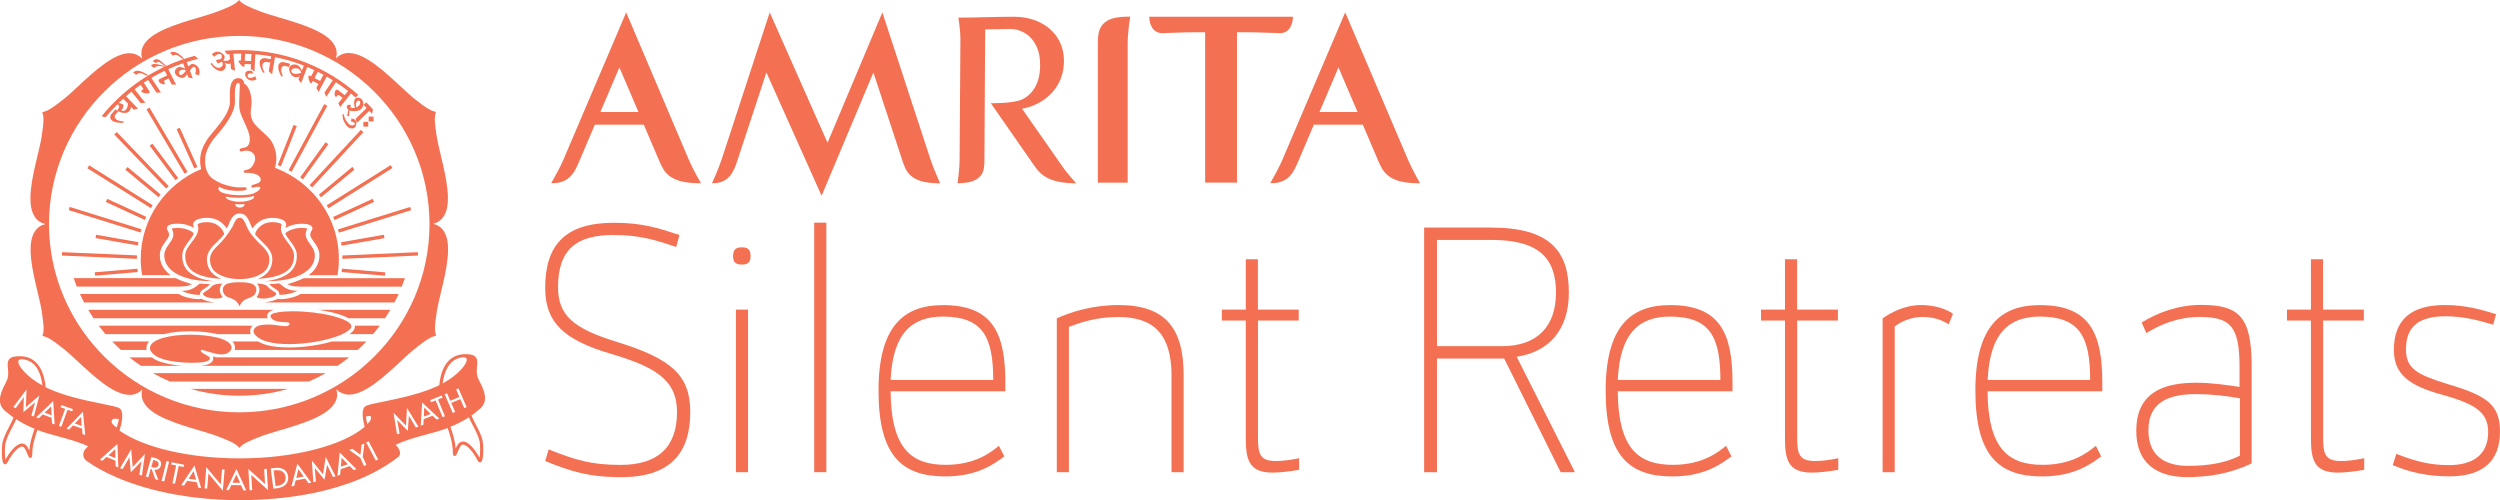 <?xml version="1.0" encoding="UTF-8"?>
<svg xmlns="http://www.w3.org/2000/svg" width="280" height="56" viewBox="0 0 280 56" fill="none">
  <g clip-path="url(#clip0_306_285)">
    <path d="M33.014 31.565L32.202 31.828C32.451 31.968 32.782 32.084 33.279 32.084C33.303 32.084 33.336 32.084 33.37 32.084C33.452 32.084 33.519 32.092 33.568 32.108H45C45.124 31.796 45.24 31.483 45.348 31.162H33.999C33.701 31.31 33.37 31.45 33.014 31.565Z" fill="#F37053"></path>
    <path d="M20.306 32.083C20.339 32.083 20.372 32.083 20.397 32.083C20.894 32.083 21.225 31.968 21.474 31.828L20.671 31.565C20.306 31.45 19.983 31.31 19.685 31.154H8.253C8.361 31.475 8.477 31.787 8.601 32.1H20.099C20.157 32.092 20.224 32.083 20.306 32.083Z" fill="#F37053"></path>
    <path d="M33.626 32.947C33.178 33.227 32.268 33.498 31.366 33.506H31.341C31.258 33.506 31.183 33.49 31.117 33.465C30.836 33.63 30.198 33.81 29.627 33.876H44.18C44.346 33.564 44.495 33.251 44.644 32.93H33.65C33.642 32.939 33.634 32.947 33.626 32.947Z" fill="#F37053"></path>
    <path d="M22.558 33.465C22.492 33.49 22.409 33.506 22.335 33.506H22.31C21.407 33.498 20.497 33.227 20.067 32.955C20.058 32.947 20.05 32.939 20.033 32.93H8.957C9.106 33.251 9.255 33.564 9.421 33.876H24.04C23.477 33.81 22.831 33.63 22.558 33.465Z" fill="#F37053"></path>
    <path d="M5.074 25.093C4.57 25.224 4.18 25.496 3.907 25.907C2.93 27.379 3.651 30.364 4.222 32.758C4.429 33.613 4.619 34.427 4.702 35.028C4.719 35.135 4.735 35.242 4.743 35.357C4.851 36.097 4.967 36.944 4.801 37.462L4.752 37.627L4.917 37.668C5.464 37.791 6.142 38.309 6.738 38.77C6.829 38.836 6.921 38.91 7.003 38.975C7.492 39.346 8.104 39.913 8.758 40.522C10.538 42.175 12.74 44.223 14.503 44.223C14.545 44.223 14.586 44.223 14.627 44.223C15.132 44.198 15.571 43.992 15.944 43.622C15.803 44.116 15.853 44.584 16.076 45.029C16.879 46.599 19.867 47.48 22.26 48.187C23.121 48.442 23.924 48.68 24.495 48.911C24.594 48.952 24.702 48.993 24.81 49.034C25.513 49.314 26.316 49.634 26.697 50.037L26.813 50.161L26.929 50.037C27.31 49.634 28.104 49.314 28.816 49.034C28.924 48.993 29.023 48.952 29.131 48.911C29.702 48.68 30.513 48.442 31.366 48.187C33.767 47.48 36.747 46.599 37.55 45.029C37.782 44.584 37.815 44.108 37.674 43.606C38.038 43.968 38.477 44.165 38.974 44.198C39.015 44.198 39.056 44.198 39.098 44.198C40.861 44.198 43.063 42.15 44.843 40.497C45.497 39.888 46.109 39.321 46.598 38.951C46.681 38.885 46.772 38.819 46.863 38.745C47.459 38.285 48.146 37.767 48.684 37.643L48.849 37.602L48.8 37.438C48.634 36.911 48.75 36.072 48.858 35.332C48.874 35.217 48.891 35.11 48.907 35.003C48.99 34.403 49.181 33.589 49.387 32.733C49.967 30.332 50.679 27.354 49.702 25.882C49.429 25.463 49.023 25.191 48.518 25.068C49.023 24.936 49.412 24.665 49.685 24.254C50.662 22.782 49.942 19.796 49.371 17.403C49.164 16.547 48.974 15.733 48.891 15.133C48.874 15.026 48.858 14.919 48.841 14.804C48.733 14.064 48.617 13.225 48.783 12.698L48.833 12.534L48.659 12.493C48.113 12.37 47.434 11.851 46.838 11.391C46.747 11.325 46.656 11.251 46.573 11.185C46.084 10.815 45.472 10.248 44.818 9.639C43.038 7.986 40.836 5.938 39.073 5.938C39.032 5.938 38.99 5.938 38.949 5.938C38.444 5.963 38.005 6.168 37.632 6.538C37.773 6.045 37.724 5.576 37.5 5.132C36.697 3.561 33.709 2.681 31.316 1.974C30.455 1.719 29.652 1.48 29.081 1.25C28.982 1.209 28.874 1.168 28.767 1.127C28.063 0.847 27.26 0.526 26.879 0.123L26.78 0L26.664 0.123C26.283 0.526 25.488 0.847 24.776 1.127C24.669 1.168 24.57 1.209 24.462 1.25C23.891 1.48 23.079 1.719 22.227 1.974C19.826 2.681 16.846 3.561 16.043 5.132C15.811 5.576 15.778 6.053 15.919 6.555C15.555 6.193 15.116 5.996 14.619 5.963C12.839 5.864 10.571 7.969 8.75 9.664C8.096 10.272 7.483 10.84 6.995 11.21C6.912 11.276 6.821 11.341 6.73 11.415C6.126 11.876 5.447 12.394 4.909 12.518L4.735 12.559L4.785 12.723C4.95 13.249 4.834 14.088 4.727 14.829C4.71 14.944 4.694 15.051 4.685 15.158C4.603 15.758 4.412 16.572 4.205 17.427C3.626 19.829 2.914 22.806 3.891 24.279C4.164 24.698 4.561 24.969 5.074 25.093ZM26.796 4.022C38.543 4.022 48.104 13.48 48.104 25.101C48.104 36.722 38.543 46.18 26.796 46.18C15.05 46.18 5.488 36.722 5.488 25.101C5.497 13.48 15.05 4.022 26.796 4.022Z" fill="#F37053"></path>
    <path d="M19.04 42.734H34.569C35.232 42.454 35.869 42.134 36.49 41.788H17.119C17.74 42.142 18.378 42.454 19.04 42.734Z" fill="#F37053"></path>
    <path d="M26.805 44.321C28.692 44.321 30.521 44.058 32.252 43.556H21.358C23.088 44.058 24.909 44.321 26.805 44.321Z" fill="#F37053"></path>
    <path d="M31.532 25.109C31.399 24.994 31.002 24.879 30.522 24.879C30.307 24.879 30.091 24.904 29.901 24.953C29.172 25.134 28.568 25.882 28.576 26.252C28.808 26.532 29.081 26.82 29.346 27.075C29.934 27.626 30.464 28.185 30.497 28.942C30.514 29.287 30.464 29.616 30.331 29.937C30.067 30.611 29.454 31.006 28.883 31.228C30.538 31.154 31.739 30.784 32.368 30.142C32.782 29.723 32.972 29.172 32.922 28.506C32.889 28.045 32.55 27.585 32.219 27.141C31.747 26.516 31.267 25.874 31.548 25.126C31.54 25.117 31.54 25.109 31.532 25.109Z" fill="#F37053"></path>
    <path d="M33.775 25.529C33.518 25.529 33.129 25.553 32.757 25.685C32.318 25.833 32.053 25.997 31.945 26.17C32.078 26.433 32.276 26.696 32.467 26.951C32.831 27.428 33.204 27.93 33.237 28.489C33.286 29.254 33.071 29.887 32.591 30.373C32.003 30.965 31.043 31.343 29.727 31.491C29.818 31.491 29.917 31.491 30.008 31.491C31.962 31.491 33.543 31.055 34.454 30.266C35.025 29.772 35.298 29.18 35.257 28.498C35.232 28.037 34.975 27.683 34.727 27.338C34.379 26.861 33.998 26.326 34.429 25.603C34.33 25.561 34.089 25.529 33.775 25.529Z" fill="#F37053"></path>
    <path d="M30.025 29.822C30.141 29.534 30.182 29.262 30.166 28.958C30.133 28.325 29.653 27.815 29.114 27.313C28.924 27.14 27.98 26.219 27.657 25.43L27.608 25.306C27.376 24.739 27.219 24.394 26.846 24.394C26.474 24.394 26.3 24.772 26.068 25.339C26.043 25.356 25.422 26.515 24.512 27.379C23.999 27.864 23.552 28.349 23.527 28.966C23.51 29.271 23.56 29.55 23.668 29.83C24.056 30.817 25.522 31.261 26.797 31.261H26.846H26.896C28.163 31.253 29.628 30.809 30.025 29.822Z" fill="#F37053"></path>
    <path d="M20.753 28.506C20.712 29.172 20.894 29.723 21.308 30.142C21.937 30.784 23.137 31.154 24.793 31.228C24.221 31.006 23.609 30.611 23.344 29.937C23.22 29.616 23.162 29.287 23.178 28.942C23.212 28.185 23.741 27.626 24.329 27.075C24.602 26.82 24.875 26.532 25.099 26.252C25.107 25.874 24.503 25.126 23.774 24.953C23.576 24.904 23.369 24.879 23.154 24.879C22.674 24.879 22.268 25.002 22.144 25.109C22.135 25.117 22.135 25.117 22.127 25.126C22.417 25.874 21.928 26.524 21.457 27.141C21.125 27.585 20.778 28.037 20.753 28.506Z" fill="#F37053"></path>
    <path d="M18.402 28.498C18.369 29.172 18.642 29.772 19.205 30.266C20.116 31.055 21.697 31.491 23.651 31.491C23.742 31.491 23.841 31.491 23.932 31.491C22.616 31.343 21.656 30.965 21.068 30.373C20.588 29.879 20.364 29.246 20.422 28.489C20.455 27.93 20.836 27.437 21.192 26.951C21.382 26.696 21.581 26.433 21.714 26.17C21.606 25.997 21.341 25.833 20.902 25.685C20.53 25.561 20.149 25.529 19.884 25.529C19.57 25.529 19.338 25.57 19.222 25.603C19.661 26.335 19.271 26.869 18.924 27.338C18.684 27.683 18.427 28.045 18.402 28.498Z" fill="#F37053"></path>
    <path d="M22.939 32.297C23.013 32.256 23.071 32.215 23.129 32.174C23.253 32.092 23.328 32.009 23.402 31.935C23.435 31.894 23.477 31.853 23.518 31.82C23.146 31.812 22.773 31.796 22.409 31.754C22.367 31.763 22.351 31.771 22.334 31.787C22.285 31.82 22.243 31.861 22.194 31.902C21.887 32.157 21.382 32.577 20.381 32.577H20.348C20.687 32.766 21.482 33.021 22.31 33.029C22.392 33.029 22.401 32.996 22.401 32.972C22.392 32.922 22.392 32.873 22.409 32.832C22.459 32.602 22.682 32.462 22.939 32.297Z" fill="#F37053"></path>
    <path d="M24.188 33.44C24.395 33.44 24.586 33.416 24.726 33.375C24.834 33.342 24.9 33.301 24.933 33.251C24.892 33.21 24.867 33.169 24.834 33.128C24.602 32.774 24.478 32.215 24.892 31.771C24.9 31.763 24.9 31.763 24.909 31.754C24.784 31.763 24.652 31.771 24.528 31.779C23.915 31.853 23.791 31.985 23.642 32.149C23.559 32.24 23.468 32.33 23.319 32.437C23.261 32.478 23.195 32.519 23.137 32.56C22.947 32.684 22.756 32.799 22.74 32.898C22.731 32.931 22.748 32.963 22.773 33.013C22.922 33.243 23.567 33.44 24.188 33.44Z" fill="#F37053"></path>
    <path d="M26.838 31.606H26.813C25.919 31.606 25.381 31.73 25.132 31.993C24.851 32.297 24.934 32.684 25.108 32.947C25.149 33.005 25.19 33.054 25.24 33.103L25.282 33.136C25.414 33.243 25.571 33.301 25.745 33.358C26.117 33.498 26.54 33.646 26.829 34.296C27.119 33.646 27.541 33.498 27.914 33.358C28.079 33.292 28.245 33.235 28.378 33.136L28.419 33.103C28.468 33.054 28.518 33.005 28.551 32.947C28.725 32.684 28.808 32.289 28.526 31.993C28.278 31.73 27.748 31.606 26.846 31.606H26.838Z" fill="#F37053"></path>
    <path d="M28.733 33.251C28.767 33.301 28.841 33.342 28.94 33.375C29.081 33.424 29.271 33.44 29.479 33.44C30.099 33.44 30.745 33.243 30.902 33.013C30.935 32.963 30.944 32.931 30.935 32.898C30.911 32.799 30.729 32.684 30.538 32.56C30.48 32.519 30.414 32.486 30.356 32.437C30.199 32.33 30.108 32.231 30.033 32.149C29.884 31.985 29.76 31.853 29.147 31.779C29.023 31.771 28.899 31.763 28.767 31.754C28.775 31.763 28.775 31.763 28.783 31.771C29.197 32.207 29.073 32.774 28.841 33.128C28.808 33.169 28.775 33.21 28.733 33.251Z" fill="#F37053"></path>
    <path d="M31.366 33.021C32.194 33.013 32.988 32.758 33.328 32.569H33.295C32.285 32.569 31.788 32.149 31.482 31.894C31.432 31.853 31.391 31.82 31.341 31.779C31.325 31.771 31.308 31.754 31.267 31.746C30.902 31.787 30.53 31.804 30.157 31.812C30.199 31.853 30.24 31.894 30.273 31.927C30.348 32.001 30.422 32.083 30.546 32.166C30.604 32.207 30.662 32.248 30.737 32.289C30.993 32.453 31.217 32.593 31.267 32.815C31.275 32.856 31.275 32.906 31.275 32.955C31.267 32.996 31.275 33.021 31.366 33.021Z" fill="#F37053"></path>
    <path d="M22.707 39.206C22.806 39.247 24.164 39.633 24.421 39.666C24.859 39.724 25.331 39.716 25.679 39.411C25.704 39.387 25.729 39.37 25.753 39.346C25.82 39.272 25.869 39.197 25.902 39.123C26.084 38.679 25.646 38.12 24.28 37.799C22.591 37.396 20.025 37.339 18.229 37.857C17.21 38.153 16.788 38.572 16.796 38.992C16.796 39.107 16.829 39.214 16.896 39.329C17.012 39.526 17.218 39.724 17.492 39.888C17.624 39.971 17.773 40.045 17.947 40.11C18.237 40.226 18.584 40.324 18.949 40.398C19.959 40.604 21.175 40.67 22.227 40.612C23.75 40.53 23.634 40.069 23.303 39.88C23.229 39.839 22.848 39.642 22.583 39.444C22.384 39.28 22.508 39.123 22.707 39.206Z" fill="#F37053"></path>
    <path d="M23.849 39.929C23.857 39.962 23.866 39.987 23.874 40.02C23.89 40.102 23.89 40.193 23.874 40.275C23.75 40.76 23.079 40.908 22.491 40.966H37.814C38.253 40.67 38.683 40.349 39.106 40.02H24.221C24.122 39.995 23.998 39.962 23.849 39.929Z" fill="#F37053"></path>
    <path d="M18.866 40.76C18.468 40.678 18.121 40.579 17.815 40.464H17.798L17.782 40.456C17.599 40.382 17.425 40.3 17.285 40.217C17.185 40.16 17.094 40.094 17.012 40.028H14.503C14.917 40.357 15.348 40.678 15.795 40.974H20.397C19.843 40.925 19.321 40.859 18.866 40.76Z" fill="#F37053"></path>
    <path d="M29.959 35.62C29.892 35.439 29.917 35.242 30.017 35.085C30.075 34.995 30.166 34.921 30.29 34.847C30.397 34.789 30.53 34.74 30.671 34.699H9.884C10.075 35.02 10.273 35.34 10.48 35.645H29.975C29.967 35.636 29.959 35.628 29.959 35.62Z" fill="#F37053"></path>
    <path d="M37.26 35.003C38.038 35.2 38.634 35.414 39.048 35.645H43.129C43.336 35.332 43.534 35.02 43.725 34.699H35.67C36.233 34.781 36.779 34.888 37.26 35.003Z" fill="#F37053"></path>
    <path d="M39.752 36.623C39.727 36.821 39.62 37.01 39.421 37.199L39.355 37.257C39.288 37.314 39.214 37.372 39.131 37.421H41.78C42.045 37.117 42.293 36.796 42.533 36.475H39.744C39.752 36.525 39.752 36.574 39.752 36.623Z" fill="#F37053"></path>
    <path d="M18.353 37.421C19.189 37.207 20.199 37.1 21.283 37.1C22.376 37.1 23.468 37.215 24.346 37.421H28.079C27.997 37.207 28.013 37.026 28.038 36.911C28.079 36.738 28.171 36.599 28.278 36.475H11.06C11.3 36.796 11.556 37.117 11.813 37.421H18.353Z" fill="#F37053"></path>
    <path d="M16.399 38.992C16.391 38.77 16.457 38.507 16.697 38.243H12.567C12.881 38.572 13.204 38.885 13.535 39.189H16.433C16.408 39.123 16.399 39.058 16.399 38.992Z" fill="#F37053"></path>
    <path d="M36.01 38.539L35.877 38.564C34.71 38.794 33.493 38.918 32.375 38.918C31.25 38.918 29.817 38.794 28.899 38.243H26.034C26.101 38.317 26.167 38.4 26.208 38.482C26.324 38.704 26.349 38.959 26.283 39.189H40.074C40.405 38.885 40.728 38.572 41.043 38.243H37.193C36.829 38.35 36.432 38.449 36.01 38.539Z" fill="#F37053"></path>
    <path d="M31.938 36.533C31.747 36.533 31.499 36.492 31.234 36.459C30.952 36.418 30.638 36.368 30.315 36.352C30.232 36.344 30.149 36.344 30.067 36.344C29.669 36.344 29.313 36.385 29.024 36.459C28.626 36.549 28.014 37.059 28.717 37.643C29.297 38.219 30.596 38.54 32.368 38.54C33.469 38.54 34.653 38.416 35.795 38.194L35.919 38.169C37.385 37.865 38.568 37.421 39.082 36.977L39.139 36.928C39.272 36.804 39.338 36.689 39.355 36.574C39.38 36.385 39.214 35.883 37.153 35.365C35.928 35.061 34.272 34.863 32.84 34.863H32.757C31.466 34.871 30.754 35.011 30.464 35.176C30.398 35.217 30.348 35.25 30.323 35.291C30.299 35.332 30.274 35.406 30.307 35.488C30.514 35.974 31.325 36.089 32.07 36.089C32.484 36.113 32.467 36.286 32.393 36.377C32.277 36.516 32.078 36.533 31.938 36.533Z" fill="#F37053"></path>
    <path d="M22.426 18.308C22.434 18.349 22.442 18.439 22.459 18.554C22.467 18.612 22.476 18.669 22.492 18.743C22.5 18.801 22.517 18.867 22.525 18.941C18.552 20.602 15.762 24.484 15.762 28.999C15.762 29.6 15.812 30.208 15.919 30.817H19.115C19.032 30.759 18.957 30.694 18.883 30.636C18.204 30.052 17.864 29.303 17.906 28.481C17.939 27.881 18.254 27.445 18.527 27.067C18.891 26.565 19.098 26.285 18.759 25.784C18.668 25.644 18.668 25.471 18.775 25.339C18.974 25.084 19.553 25.052 19.876 25.052C20.298 25.052 20.737 25.117 21.068 25.232C21.325 25.323 21.54 25.422 21.714 25.52C21.706 25.43 21.689 25.348 21.648 25.265V25.257L21.631 25.2V25.183C21.614 25.019 21.681 24.871 21.822 24.747C22.07 24.533 22.591 24.394 23.154 24.394C23.411 24.394 23.668 24.427 23.899 24.476C24.553 24.632 25.1 25.117 25.389 25.586C25.464 25.463 25.53 25.348 25.572 25.241L25.621 25.117C25.795 24.69 25.994 24.213 26.399 24.007C26.532 23.941 26.672 23.908 26.822 23.908H26.83H26.846C26.995 23.908 27.144 23.941 27.285 24.007C27.699 24.213 27.889 24.698 28.063 25.125L28.113 25.249C28.154 25.356 28.212 25.463 28.295 25.594C28.576 25.125 29.123 24.64 29.785 24.484C30.017 24.427 30.273 24.402 30.53 24.402C31.093 24.402 31.615 24.542 31.863 24.755C32.004 24.879 32.07 25.027 32.053 25.191V25.208L32.037 25.265V25.274C32.004 25.356 31.979 25.438 31.971 25.529C32.144 25.422 32.351 25.331 32.616 25.241C32.947 25.125 33.386 25.06 33.808 25.06C34.131 25.06 34.711 25.101 34.909 25.348C35.017 25.479 35.017 25.652 34.926 25.792C34.586 26.293 34.785 26.573 35.149 27.075C35.431 27.461 35.745 27.889 35.77 28.489C35.812 29.312 35.472 30.052 34.793 30.644C34.719 30.71 34.644 30.767 34.562 30.825H37.798C37.906 30.216 37.956 29.608 37.956 29.008C37.956 24.443 35.1 20.52 31.052 18.891C30.969 18.858 30.878 18.826 30.795 18.793C30.812 18.752 30.82 18.71 30.836 18.661C30.894 18.414 30.927 18.127 30.936 18.077C30.985 17.543 30.911 17 30.729 16.498L30.547 16.079C30.389 15.774 30.191 15.511 29.959 15.281C29.901 15.223 29.843 15.166 29.785 15.116L29.777 15.108L29.537 14.886C29.471 14.829 29.413 14.771 29.355 14.722C28.527 13.982 27.922 13.439 28.113 12.164C28.336 10.979 27.947 9.746 27.451 9.433C27.418 9.409 27.384 9.4 27.343 9.384C27.318 9.203 27.302 9.096 27.285 9.088C27.153 8.841 26.937 8.775 26.797 8.759C26.764 8.759 26.73 8.751 26.697 8.751C26.457 8.751 26.027 8.849 25.845 9.532C25.729 9.976 25.737 10.577 25.745 11.161C25.745 11.276 25.745 11.391 25.754 11.489C25.712 12.485 24.768 13.71 24.065 14.541L23.833 14.812C23.593 15.092 23.279 15.478 22.997 15.963L22.782 16.383C22.517 16.959 22.393 17.526 22.418 18.069C22.418 18.143 22.418 18.217 22.426 18.308ZM26.871 23.25C26.598 23.25 26.35 23.102 26.35 22.93C26.35 22.897 26.358 22.872 26.366 22.847C26.449 22.856 26.532 22.864 26.615 22.872C26.697 22.88 26.78 22.88 26.871 22.88C27.037 22.88 27.202 22.872 27.36 22.856C27.376 22.88 27.376 22.913 27.376 22.938C27.384 23.102 27.144 23.25 26.871 23.25ZM27.418 22.559C27.31 22.576 27.202 22.584 27.095 22.592C27.02 22.592 26.946 22.601 26.871 22.601C26.689 22.601 26.507 22.592 26.333 22.568C25.679 22.477 25.282 22.247 25.282 22.066C25.282 22.05 25.282 22.041 25.29 22.025C25.787 22.124 26.325 22.148 26.697 22.148C27.409 22.148 28.063 22.074 28.419 21.951C28.452 21.992 28.469 22.033 28.469 22.066C28.461 22.239 28.072 22.469 27.418 22.559ZM24.305 15.108L24.338 15.075C25.224 14.039 26.25 12.698 26.308 11.506C26.308 11.391 26.308 11.276 26.308 11.152C26.3 10.601 26.292 10.042 26.391 9.664C26.482 9.326 26.606 9.285 26.697 9.285C26.714 9.285 26.73 9.285 26.739 9.285C26.805 9.294 26.846 9.384 26.855 9.549C26.863 9.655 26.846 9.951 26.83 10.272C26.797 10.979 26.747 11.942 26.855 12.37C26.971 12.847 27.194 13.323 27.409 13.784C27.691 14.384 27.956 14.952 27.972 15.486C28.005 16.441 27.533 16.515 27.194 16.572C27.037 16.597 26.838 16.63 26.838 16.819C26.838 16.893 26.896 16.967 26.995 16.967C27.037 16.967 27.078 16.959 27.153 16.934C27.26 16.909 27.426 16.868 27.608 16.868C27.715 16.868 27.823 16.885 27.922 16.909C28.221 17 28.452 17.205 28.535 17.477C28.618 17.724 28.618 18.135 28.179 18.71C28.088 18.826 27.889 18.99 27.434 19.072C27.302 19.097 27.285 19.179 27.293 19.229C27.302 19.294 27.351 19.352 27.459 19.352C27.5 19.352 27.55 19.352 27.591 19.352C28.27 19.352 28.792 19.492 29.04 19.755C29.156 19.87 29.206 20.01 29.197 20.166C29.181 20.462 28.767 20.577 28.485 20.651C28.295 20.701 28.163 20.742 28.154 20.865V20.931L28.245 21.022H28.303C28.345 21.022 28.386 21.013 28.469 20.989C28.659 20.939 28.817 20.915 28.924 20.915C28.974 20.915 29.015 20.923 29.048 20.931C29.139 20.964 29.148 21.005 29.156 21.03C29.164 21.178 28.924 21.449 28.378 21.671L28.361 21.68C28.096 21.786 27.509 21.86 26.863 21.86C25.861 21.86 24.702 21.68 24.495 21.268C24.446 21.17 24.462 21.046 24.553 20.906C24.57 20.931 24.603 20.956 24.653 20.98C25.307 21.326 26.192 21.375 26.656 21.375C26.979 21.375 27.211 21.351 27.31 21.334C27.434 21.309 27.633 21.268 27.616 21.112C27.608 21.022 27.533 20.972 27.393 20.972C27.368 20.972 27.351 20.972 27.318 20.972C27.219 20.98 27.07 20.989 26.904 20.989C26.275 20.989 25.654 20.865 24.951 20.61C24.603 20.503 23.916 20.1 23.775 19.985C23.262 19.582 22.972 18.891 22.972 18.069C22.914 16.728 23.883 15.593 24.305 15.108Z" fill="#F37053"></path>
    <path d="M33.419 52.546L33.187 53.533L34.006 53.376L33.419 52.546Z" fill="#F37053"></path>
    <path d="M17.517 52.357C17.632 52.316 17.707 52.233 17.748 52.093C17.79 51.954 17.765 51.838 17.682 51.748C17.599 51.657 17.459 51.584 17.268 51.534L17.169 51.51L16.945 52.307L17.07 52.34C17.252 52.389 17.401 52.389 17.517 52.357Z" fill="#F37053"></path>
    <path d="M26.474 53.146L26.043 54.067L26.887 54.075L26.474 53.146Z" fill="#F37053"></path>
    <path d="M38.261 51.263L38.17 52.266L38.965 51.995L38.261 51.263Z" fill="#F37053"></path>
    <path d="M30.993 54.421C31.341 54.38 31.606 54.273 31.78 54.1C31.954 53.927 32.02 53.697 31.979 53.409C31.945 53.13 31.821 52.924 31.606 52.801C31.399 52.677 31.117 52.628 30.778 52.677L30.646 52.694L30.869 54.446L30.993 54.421Z" fill="#F37053"></path>
    <path d="M47.508 45.645L47.475 46.657L48.236 46.361L47.508 45.645Z" fill="#F37053"></path>
    <path d="M21.681 52.76L21.126 53.615L21.962 53.738L21.681 52.76Z" fill="#F37053"></path>
    <path d="M9.072 46.698L8.377 47.438L9.155 47.702L9.072 46.698Z" fill="#F37053"></path>
    <path d="M1.523 46.764C1.382 47.109 1.2 47.447 1.035 47.776C0.737 48.343 0.43 48.927 0.273 49.585C0.215 49.832 0.083 51.847 0.497 51.995C0.571 52.019 0.712 52.028 0.836 51.797C1.267 50.942 1.987 50.045 2.442 50.021C2.525 50.013 2.649 50.029 2.773 50.227C2.881 50.391 2.988 50.646 3.071 50.852C3.204 51.172 3.262 51.32 3.435 51.287C3.609 51.255 3.609 51.065 3.609 50.917C3.609 49.947 3.891 49.026 4.189 48.162C5.017 48.466 5.844 48.697 6.656 48.911C7.773 49.215 8.825 49.495 9.868 49.98L9.619 50.227C9.404 50.449 9.305 50.72 9.329 50.991C9.354 51.246 9.503 51.485 9.735 51.649C13.634 54.38 20.025 56.017 26.846 56.017C31.151 56.017 39.172 55.391 44.594 51.189C44.718 51.098 44.785 50.958 44.801 50.802C44.826 50.506 44.636 50.185 44.52 50.062L44.313 49.824C45.397 49.297 46.507 49.001 47.674 48.688C48.485 48.466 49.313 48.244 50.141 47.94C50.439 48.804 50.72 49.733 50.72 50.695C50.72 50.843 50.72 51.032 50.894 51.065C51.068 51.098 51.126 50.95 51.258 50.63C51.341 50.424 51.44 50.177 51.556 50.004C51.681 49.807 51.805 49.791 51.887 49.799C52.343 49.824 53.063 50.72 53.493 51.575C53.609 51.814 53.758 51.806 53.833 51.773C54.247 51.625 54.114 49.61 54.056 49.363C53.899 48.705 53.593 48.121 53.295 47.553C53.121 47.225 52.947 46.887 52.806 46.542C53.129 46.312 53.452 46.057 53.767 45.777C54.793 44.864 54.181 43.647 53.692 42.676L53.593 42.479C53.344 41.969 53.386 41.476 53.427 41.032C53.468 40.62 53.502 40.226 53.245 39.962C53.013 39.724 52.583 39.633 51.854 39.675C50.331 39.798 49.396 41.023 49.205 43.137C49.081 43.203 48.957 43.26 48.825 43.318C46.929 44.173 44.503 44.658 42.906 44.987C41.772 45.218 41.167 45.341 40.927 45.497C40.67 45.662 40.596 46.048 40.621 46.476C40.596 46.542 40.613 46.608 40.629 46.649C40.637 46.673 40.646 46.706 40.646 46.723C40.646 46.953 40.695 47.159 40.745 47.364C40.786 47.521 40.819 47.677 40.828 47.825C38.328 49.93 32.864 51.337 26.846 51.337C21.192 51.337 16.093 50.136 13.386 48.228C13.568 47.652 13.982 46.106 13.386 45.728C13.146 45.572 12.541 45.448 11.407 45.218C9.801 44.897 7.376 44.404 5.488 43.548C5.356 43.491 5.232 43.425 5.108 43.367C4.917 41.229 3.974 40.004 2.459 39.905C2.45 39.905 2.442 39.905 2.434 39.905C1.722 39.872 1.3 39.954 1.068 40.193C0.811 40.456 0.844 40.851 0.886 41.262C0.927 41.706 0.977 42.199 0.72 42.709L0.621 42.907C0.132 43.877 -0.48 45.094 0.546 46.007C0.869 46.27 1.192 46.526 1.523 46.764ZM51.084 43.606L51.349 43.491L52.26 45.596L51.995 45.711L51.556 44.7L50.538 45.127L50.977 46.139L50.712 46.254L49.801 44.157L50.066 44.042L50.431 44.889L51.449 44.461L51.084 43.606ZM52.988 47.702C53.278 48.253 53.576 48.812 53.717 49.429C53.8 49.782 53.791 50.81 53.717 51.271C53.328 50.555 52.583 49.486 51.896 49.453C51.879 49.453 51.871 49.453 51.854 49.453C51.681 49.453 51.449 49.519 51.25 49.815C51.167 49.939 51.101 50.087 51.035 50.235C50.968 49.379 50.712 48.565 50.447 47.8C51.134 47.529 51.821 47.183 52.508 46.739C52.657 47.068 52.831 47.389 52.988 47.702ZM51.887 40.012C52.227 40.012 52.26 40.16 52.268 40.209C52.376 40.711 51.374 41.961 49.578 42.948C49.727 41.772 50.224 40.143 51.887 40.012ZM49.47 44.297L49.569 44.535L49.056 44.741L49.834 46.616L49.569 46.723L48.791 44.848L48.286 45.053L48.187 44.815L49.47 44.297ZM47.276 45.07L49.197 46.879L48.907 46.994L48.444 46.558L47.45 46.945L47.417 47.57L47.127 47.685L47.276 45.07ZM45.472 47.669L45.58 45.695L46.863 47.784L46.581 47.883L45.795 46.567L45.679 48.261L44.478 47.044L44.752 48.549L44.47 48.647L44.073 46.238L45.472 47.669ZM42.086 51.584L41.018 49.552L41.283 49.42L42.351 51.452L42.086 51.584ZM41.167 46.616C41.291 46.591 41.424 46.558 41.482 46.599C41.515 46.616 41.54 46.673 41.556 46.756C41.598 46.978 41.391 47.249 41.142 47.504C41.06 47.183 41.002 46.896 40.977 46.657C41.051 46.641 41.109 46.632 41.167 46.616ZM39.445 50.259L40.373 50.925L40.505 49.807L40.811 49.675L40.629 51.164L41.035 52.077L40.762 52.192L40.356 51.279L39.123 50.399L39.445 50.259ZM38.046 50.671L39.917 52.546L39.619 52.653L39.172 52.2L38.154 52.554L38.096 53.179L37.798 53.286L38.046 50.671ZM36.175 53.13L36.482 51.172L37.583 53.36L37.293 53.434L36.631 52.052L36.349 53.73L35.257 52.414L35.381 53.936L35.091 54.01L34.925 51.575L36.175 53.13ZM33.303 51.929L34.867 54.059L34.553 54.117L34.181 53.607L33.113 53.804L32.955 54.421L32.641 54.478L33.303 51.929ZM30.803 52.406C31.2 52.357 31.54 52.422 31.805 52.587C32.069 52.76 32.227 53.023 32.268 53.376C32.31 53.73 32.227 54.018 32.012 54.248C31.796 54.478 31.482 54.618 31.076 54.676L30.613 54.733L30.323 52.464L30.803 52.406ZM28.75 53.368C29.065 53.648 29.379 53.928 29.685 54.215L29.586 52.529L29.876 52.513L30.017 54.89L28.146 53.196L28.245 54.898L27.955 54.914L27.815 52.521C28.129 52.809 28.435 53.089 28.75 53.368ZM26.482 52.529L27.583 54.923H27.26L26.995 54.347L25.911 54.33L25.637 54.898H25.323L26.482 52.529ZM23.104 52.324C23.369 52.653 23.642 52.973 23.916 53.286C24.189 53.607 24.454 53.928 24.727 54.256L24.867 52.57L25.157 52.595L24.959 54.964L23.344 53.031L23.204 54.725L22.914 54.701L23.104 52.324ZM22.533 54.668L22.218 54.618L22.036 54.01L20.968 53.853L20.613 54.38L20.298 54.33L21.78 52.143L22.533 54.668ZM19.238 51.773L20.621 52.052L20.563 52.307L20.017 52.192L19.603 54.174L19.313 54.117L19.727 52.135L19.18 52.019L19.238 51.773ZM18.651 51.633L18.94 51.699L18.394 53.919L18.104 53.853L18.651 51.633ZM16.954 51.181L17.392 51.304C17.641 51.37 17.823 51.477 17.939 51.625C18.046 51.773 18.079 51.945 18.021 52.143C17.98 52.291 17.897 52.414 17.765 52.505C17.641 52.595 17.483 52.636 17.293 52.611L17.74 53.771L17.392 53.672L16.995 52.554L16.871 52.521L16.614 53.459L16.333 53.376L16.954 51.181ZM14.694 50.325L14.859 52.299L16.233 50.852L15.894 53.27L15.604 53.171L15.844 51.666L14.652 52.899L14.495 51.205L13.733 52.538L13.444 52.439L14.694 50.325ZM12.517 47.126C12.583 46.945 12.682 46.896 12.864 46.896C12.931 46.896 13.013 46.904 13.104 46.912C13.171 46.92 13.245 46.928 13.311 46.928C13.303 47.101 13.237 47.315 13.171 47.521C13.129 47.644 13.096 47.767 13.063 47.891C13.038 47.866 13.005 47.841 12.98 47.825C12.641 47.553 12.434 47.373 12.517 47.126ZM13.154 49.725L13.253 52.357L12.955 52.233L12.931 51.6L11.929 51.181L11.457 51.608L11.175 51.485L13.154 49.725ZM3.278 50.457C3.212 50.309 3.137 50.161 3.063 50.037C2.856 49.725 2.599 49.667 2.425 49.675C1.738 49.717 0.993 50.778 0.604 51.493C0.53 51.032 0.522 50.013 0.613 49.651C0.762 49.034 1.051 48.466 1.341 47.924C1.507 47.611 1.672 47.29 1.813 46.953C2.442 47.364 3.121 47.718 3.874 48.014C3.601 48.787 3.353 49.593 3.278 50.457ZM9.545 48.721L9.247 48.623L9.189 47.998L8.179 47.652L7.74 48.105L7.45 48.006L9.288 46.114L9.545 48.721ZM6.78 45.613L6.871 45.366L8.179 45.826L8.088 46.073L7.566 45.892L6.871 47.8L6.598 47.702L7.293 45.794L6.78 45.613ZM5.96 44.922L6.118 47.537L5.828 47.422L5.786 46.797L4.793 46.419L4.338 46.855L4.048 46.739L5.96 44.922ZM2.061 40.431C2.07 40.382 2.103 40.242 2.45 40.234C4.048 40.341 4.594 41.821 4.752 43.17C2.955 42.183 1.945 40.925 2.061 40.431ZM2.972 43.622L2.897 45.596L4.412 44.297L3.791 46.657L3.518 46.534L3.932 45.062L2.616 46.164L2.666 44.469L1.763 45.711L1.49 45.588L2.972 43.622Z" fill="#F37053"></path>
    <path d="M12.906 50.3L12.152 50.991L12.922 51.312L12.906 50.3Z" fill="#F37053"></path>
    <path d="M5.728 45.506L5 46.221L5.77 46.509L5.728 45.506Z" fill="#F37053"></path>
    <path d="M43.154 30.504L38.303 30.093C38.295 30.216 38.279 30.348 38.262 30.471L43.113 30.883C43.121 30.751 43.138 30.628 43.154 30.504Z" fill="#F37053"></path>
    <path d="M42.997 26.293L38.195 27.132C38.22 27.256 38.237 27.379 38.253 27.511L43.063 26.672C43.038 26.54 43.013 26.417 42.997 26.293Z" fill="#F37053"></path>
    <path d="M37.31 24.303C37.359 24.418 37.417 24.533 37.467 24.649L41.896 22.609C41.846 22.494 41.788 22.379 41.738 22.264L37.31 24.303Z" fill="#F37053"></path>
    <path d="M39.702 18.99C39.619 18.892 39.545 18.793 39.462 18.694L35.712 21.803C35.795 21.902 35.869 22 35.952 22.099L39.702 18.99Z" fill="#F37053"></path>
    <path d="M36.772 16.153C36.672 16.079 36.565 16.005 36.465 15.931L33.617 19.862C33.725 19.936 33.825 20.01 33.924 20.092L36.772 16.153Z" fill="#F37053"></path>
    <path d="M31.457 18.637L33.237 14.13C33.121 14.08 32.997 14.039 32.881 13.99L31.11 18.488C31.217 18.538 31.341 18.587 31.457 18.637Z" fill="#F37053"></path>
    <path d="M10.646 30.874L15.431 30.471C15.414 30.348 15.398 30.225 15.389 30.093L10.605 30.496C10.613 30.628 10.63 30.751 10.646 30.874Z" fill="#F37053"></path>
    <path d="M15.496 27.124L10.761 26.294C10.736 26.417 10.72 26.54 10.703 26.664L15.447 27.494C15.455 27.379 15.472 27.256 15.496 27.124Z" fill="#F37053"></path>
    <path d="M11.846 22.617L16.225 24.632C16.275 24.517 16.333 24.402 16.382 24.287L12.012 22.272C11.954 22.387 11.904 22.502 11.846 22.617Z" fill="#F37053"></path>
    <path d="M17.988 21.786L14.279 18.71C14.197 18.809 14.122 18.908 14.039 19.006L17.748 22.082C17.831 21.984 17.905 21.885 17.988 21.786Z" fill="#F37053"></path>
    <path d="M19.652 20.174C19.751 20.092 19.851 20.018 19.958 19.944L17.069 16.087C16.97 16.161 16.87 16.243 16.763 16.317L19.652 20.174Z" fill="#F37053"></path>
    <path d="M22.11 18.694L20.132 14.31C20.016 14.36 19.9 14.409 19.784 14.467L21.763 18.859C21.879 18.793 21.995 18.744 22.11 18.694Z" fill="#F37053"></path>
    <path d="M38.352 28.991L46.812 28.621C46.812 28.498 46.804 28.366 46.804 28.243L38.344 28.613C38.352 28.736 38.352 28.86 38.352 28.991Z" fill="#F37053"></path>
    <path d="M37.955 26.055L46.051 23.538C46.018 23.415 45.977 23.291 45.944 23.176L37.848 25.693C37.889 25.808 37.922 25.932 37.955 26.055Z" fill="#F37053"></path>
    <path d="M36.788 23.324L43.957 18.817C43.89 18.71 43.816 18.604 43.75 18.497L36.589 22.995C36.655 23.11 36.721 23.217 36.788 23.324Z" fill="#F37053"></path>
    <path d="M40.695 14.812C40.604 14.722 40.513 14.639 40.414 14.549L34.677 20.726C34.768 20.808 34.867 20.898 34.959 20.989L40.695 14.812Z" fill="#F37053"></path>
    <path d="M36.656 11.851C36.54 11.786 36.432 11.728 36.316 11.662L32.326 19.056C32.442 19.113 32.55 19.179 32.657 19.245L36.656 11.851Z" fill="#F37053"></path>
    <path d="M15.339 28.605L6.945 28.243C6.937 28.366 6.937 28.498 6.937 28.621L15.331 28.991C15.331 28.86 15.331 28.736 15.339 28.605Z" fill="#F37053"></path>
    <path d="M15.836 25.677L7.806 23.176C7.765 23.3 7.732 23.415 7.699 23.538L15.737 26.038C15.77 25.923 15.803 25.8 15.836 25.677Z" fill="#F37053"></path>
    <path d="M17.102 22.987L9.991 18.521C9.925 18.628 9.851 18.735 9.784 18.842L16.904 23.316C16.97 23.201 17.036 23.094 17.102 22.987Z" fill="#F37053"></path>
    <path d="M18.891 20.841L13.079 14.796C12.988 14.886 12.889 14.968 12.798 15.059L18.609 21.112C18.7 21.013 18.8 20.923 18.891 20.841Z" fill="#F37053"></path>
    <path d="M16.407 12.246L20.671 19.451C20.778 19.385 20.886 19.319 21.002 19.253L16.738 12.049C16.622 12.123 16.515 12.18 16.407 12.246Z" fill="#F37053"></path>
    <path d="M13.228 12.493L12.938 12.246L12.483 12.764C12.392 12.871 12.342 12.986 12.351 13.126C12.351 13.266 12.409 13.381 12.5 13.463C12.624 13.57 12.798 13.652 13.03 13.702C13.261 13.751 13.518 13.768 13.816 13.751L13.841 13.587C13.659 13.587 13.485 13.562 13.328 13.521C13.178 13.48 13.063 13.414 12.98 13.348C12.905 13.282 12.856 13.2 12.847 13.101C12.839 13.003 12.864 12.912 12.93 12.838L13.228 12.493Z" fill="#F37053"></path>
    <path d="M15.431 8.249C15.489 8.216 15.555 8.191 15.63 8.191C15.696 8.183 15.762 8.191 15.82 8.208L16.507 8.496C16.615 8.43 16.515 8.331 16.201 8.183C16.044 8.109 15.936 8.06 15.878 8.035C15.729 7.969 15.572 7.928 15.423 7.928C15.274 7.92 15.141 7.953 15.042 8.011C14.984 8.052 14.943 8.085 14.909 8.126L15.274 8.381C15.323 8.323 15.373 8.282 15.431 8.249Z" fill="#F37053"></path>
    <path d="M17.343 7.534C17.401 7.501 17.459 7.476 17.517 7.451C17.608 7.41 17.732 7.394 17.881 7.394C18.046 7.402 18.212 7.435 18.386 7.484L18.626 7.386L17.997 6.834C17.897 6.736 17.798 6.67 17.682 6.645C17.566 6.612 17.459 6.621 17.351 6.67C17.235 6.728 17.152 6.777 17.103 6.834L17.475 7.089C17.475 7.065 17.492 7.032 17.525 7.015C17.566 6.983 17.608 6.958 17.641 6.941C17.699 6.917 17.765 6.917 17.839 6.95C17.922 6.983 18.005 7.04 18.079 7.114L18.46 7.386L18.419 7.402C18.055 7.295 17.782 7.221 17.583 7.196C17.359 7.155 17.202 7.155 17.111 7.196C17.061 7.213 17.02 7.237 16.987 7.262C16.954 7.287 16.929 7.311 16.912 7.336L17.252 7.624C17.268 7.591 17.301 7.566 17.343 7.534Z" fill="#F37053"></path>
    <path d="M13.145 11.687C13.17 11.687 13.187 11.695 13.203 11.703C13.228 11.711 13.261 11.736 13.286 11.761C13.352 11.827 13.369 11.917 13.327 12.04C13.294 12.164 13.22 12.271 13.104 12.378C13.352 12.534 13.601 12.624 13.857 12.649C14.105 12.665 14.304 12.616 14.445 12.485C14.511 12.427 14.561 12.353 14.594 12.262C14.635 12.172 14.668 12.073 14.677 11.975L14.975 12.279L15.463 12.172L14.114 10.774C14.312 10.601 14.519 10.428 14.726 10.264L15.761 11.555L16.274 11.514L15.066 10.001C15.289 9.828 15.521 9.664 15.753 9.499L16.076 9.984L15.894 10.1C15.861 10.116 15.852 10.141 15.844 10.174C15.836 10.206 15.836 10.231 15.852 10.264C15.902 10.346 16.034 10.404 16.25 10.445C16.465 10.486 16.605 10.478 16.697 10.42C16.73 10.404 16.755 10.371 16.763 10.33C16.763 10.289 16.755 10.256 16.738 10.223L16.101 9.261C16.258 9.154 16.415 9.055 16.581 8.948L17.533 10.387L18.021 10.354L16.945 8.726C17.433 8.438 17.938 8.167 18.452 7.92L18.716 8.446L17.864 8.866C17.814 8.891 17.781 8.923 17.773 8.973C17.756 9.022 17.756 9.071 17.781 9.113C17.839 9.22 17.93 9.31 18.079 9.376C18.228 9.45 18.344 9.466 18.418 9.425C18.443 9.409 18.46 9.392 18.46 9.376C18.476 9.351 18.476 9.326 18.46 9.302L18.385 9.154C18.369 9.129 18.369 9.096 18.377 9.071C18.377 9.039 18.394 9.022 18.418 9.014L18.89 8.784L19.23 9.458L19.718 9.483L18.841 7.747C19.379 7.501 19.933 7.279 20.505 7.081L20.736 7.706C20.587 7.624 20.447 7.558 20.314 7.525C20.182 7.492 20.082 7.492 20.008 7.517C19.851 7.575 19.726 7.665 19.652 7.813C19.577 7.953 19.561 8.093 19.619 8.233C19.677 8.389 19.809 8.512 20.024 8.619C20.231 8.726 20.422 8.751 20.571 8.693C20.637 8.668 20.703 8.619 20.769 8.553C20.836 8.488 20.902 8.405 20.96 8.307L21.101 8.677L21.589 8.775L21.283 7.936C21.324 7.83 21.374 7.731 21.448 7.657C21.523 7.575 21.597 7.525 21.68 7.492C21.721 7.476 21.771 7.484 21.804 7.509C21.846 7.525 21.879 7.566 21.895 7.616C21.928 7.706 21.945 7.805 21.937 7.928C21.92 8.06 21.895 8.183 21.854 8.307L22.301 8.422C22.367 8.15 22.359 7.904 22.276 7.682C22.218 7.525 22.102 7.394 21.92 7.279C21.738 7.163 21.581 7.13 21.456 7.18C21.399 7.205 21.341 7.237 21.283 7.279C21.216 7.328 21.159 7.385 21.101 7.459L20.91 6.95C21.332 6.818 21.755 6.686 22.193 6.579L22.094 6.497L22.077 6.481L21.812 6.25C17.632 7.353 13.998 9.762 11.382 13.019L11.821 13.134C12.235 12.633 12.682 12.147 13.145 11.687ZM20.587 8.208C20.496 8.298 20.413 8.356 20.331 8.381C20.273 8.405 20.215 8.405 20.165 8.381C20.116 8.364 20.082 8.331 20.058 8.282C20.024 8.183 20.033 8.101 20.074 8.019C20.116 7.928 20.173 7.871 20.273 7.838C20.347 7.813 20.438 7.805 20.538 7.805C20.637 7.813 20.728 7.838 20.827 7.887C20.753 8.011 20.67 8.117 20.587 8.208ZM13.799 11.062L14.337 11.613C14.321 11.777 14.288 11.917 14.246 12.032C14.205 12.147 14.155 12.238 14.081 12.304C14.023 12.361 13.948 12.394 13.866 12.411C13.783 12.427 13.7 12.427 13.625 12.402C13.617 12.394 13.609 12.386 13.609 12.378C13.601 12.361 13.609 12.353 13.609 12.353C13.708 12.221 13.774 12.098 13.807 11.975C13.841 11.851 13.824 11.761 13.774 11.711C13.741 11.67 13.675 11.629 13.576 11.596C13.493 11.572 13.394 11.555 13.286 11.539C13.452 11.383 13.625 11.218 13.799 11.062Z" fill="#F37053"></path>
    <path d="M19.536 6.16C19.602 6.144 19.668 6.135 19.743 6.144C19.809 6.152 19.867 6.168 19.917 6.201L20.521 6.637C20.645 6.604 20.571 6.473 20.298 6.259C20.165 6.152 20.066 6.078 20.016 6.045C19.884 5.946 19.751 5.88 19.602 5.839C19.453 5.798 19.329 5.798 19.213 5.831C19.147 5.856 19.097 5.889 19.056 5.913L19.354 6.242C19.412 6.209 19.47 6.177 19.536 6.16Z" fill="#F37053"></path>
    <path d="M27.864 8.266C27.947 8.224 28.038 8.208 28.137 8.216L28.378 8.241L28.22 7.945L28.005 7.92C27.872 7.904 27.748 7.928 27.641 7.986C27.541 8.052 27.475 8.134 27.467 8.233C27.442 8.422 27.5 8.586 27.632 8.743C27.773 8.907 27.93 8.998 28.121 9.014C28.245 9.03 28.361 9.022 28.452 8.998C28.551 8.973 28.642 8.94 28.733 8.882L28.584 8.537C28.485 8.603 28.378 8.652 28.253 8.693C28.137 8.726 28.038 8.734 27.939 8.726C27.872 8.718 27.823 8.685 27.782 8.636C27.74 8.578 27.724 8.512 27.732 8.446C27.732 8.372 27.782 8.307 27.864 8.266Z" fill="#F37053"></path>
    <path d="M31.673 7.435C31.755 7.377 31.846 7.361 31.946 7.386L32.385 7.501L32.484 7.139L31.813 6.966C31.673 6.933 31.549 6.941 31.433 7.007C31.308 7.073 31.226 7.163 31.192 7.287C31.151 7.443 31.151 7.632 31.209 7.863C31.267 8.085 31.366 8.323 31.515 8.578L31.681 8.52C31.606 8.356 31.549 8.2 31.515 8.043C31.491 7.895 31.491 7.764 31.524 7.657C31.524 7.558 31.582 7.484 31.673 7.435Z" fill="#F37053"></path>
    <path d="M39.95 10.955C39.801 10.988 39.71 11.095 39.677 11.325C39.636 11.547 39.669 11.794 39.76 12.065C39.569 12.115 39.396 12.106 39.238 12.049C39.272 11.983 39.288 11.925 39.288 11.884C39.296 11.835 39.28 11.794 39.255 11.769C39.214 11.728 39.164 11.712 39.089 11.72C39.023 11.728 38.957 11.761 38.899 11.819C38.841 11.876 38.825 11.95 38.849 12.049C38.874 12.148 38.932 12.23 39.015 12.304L38.874 12.962L39.106 13.027L39.131 12.378C39.42 12.452 39.677 12.468 39.909 12.435C40.141 12.411 40.323 12.328 40.464 12.197C40.712 11.942 40.828 11.465 40.488 11.095C40.381 10.988 40.215 10.914 39.95 10.955ZM40.339 11.555C40.323 11.646 40.282 11.728 40.215 11.81C40.149 11.876 40.091 11.925 40.041 11.958C39.983 11.991 39.942 12.016 39.901 12.016C39.867 11.876 39.851 11.745 39.867 11.629C39.876 11.522 39.901 11.44 39.95 11.383C40 11.325 40.066 11.292 40.132 11.276C40.199 11.259 40.248 11.276 40.29 11.317C40.323 11.383 40.348 11.457 40.339 11.555Z" fill="#F37053"></path>
    <path d="M39.371 14.039C39.239 14.023 39.123 13.957 39.032 13.85C38.866 13.661 38.734 13.48 38.651 13.299C38.568 13.126 38.527 12.962 38.535 12.814L38.37 12.797C38.353 13.019 38.386 13.241 38.469 13.463C38.56 13.702 38.684 13.916 38.858 14.113C38.982 14.261 39.131 14.351 39.297 14.376C39.462 14.409 39.611 14.376 39.727 14.277C39.827 14.195 39.885 14.064 39.901 13.874C39.918 13.694 39.885 13.546 39.793 13.455C39.752 13.406 39.686 13.365 39.611 13.332C39.537 13.299 39.446 13.274 39.346 13.266L39.33 13.644C39.413 13.636 39.479 13.636 39.545 13.661C39.62 13.685 39.669 13.71 39.694 13.743C39.719 13.776 39.736 13.809 39.744 13.85C39.752 13.891 39.744 13.916 39.711 13.94C39.62 14.031 39.504 14.064 39.371 14.039Z" fill="#F37053"></path>
    <path d="M24.164 7.756C24.379 7.904 24.586 7.961 24.793 7.945C24.942 7.928 25.066 7.863 25.157 7.739C25.256 7.616 25.298 7.476 25.281 7.32C25.273 7.254 25.256 7.196 25.232 7.139C25.207 7.09 25.174 7.04 25.132 6.991C25.232 7.057 25.314 7.098 25.397 7.122C25.48 7.155 25.554 7.164 25.629 7.155C25.72 7.139 25.778 7.122 25.811 7.09L25.877 7.739L26.324 7.928L26.134 6.02C26.39 6.012 26.647 6.004 26.904 6.004C26.945 6.004 26.978 6.004 27.02 6.004L26.986 6.777L26.846 6.769C26.813 6.769 26.779 6.777 26.763 6.802C26.738 6.818 26.722 6.843 26.722 6.876C26.722 6.95 26.796 7.065 26.945 7.229C27.102 7.394 27.21 7.484 27.285 7.484C27.309 7.484 27.334 7.476 27.351 7.451C27.376 7.418 27.384 7.386 27.392 7.353L27.4 7.164L28.112 7.196L28.087 7.715L28.501 8.019L28.592 6.078C29.197 6.127 29.785 6.21 30.372 6.308L30.323 6.621L29.71 6.522C29.561 6.497 29.42 6.522 29.304 6.596C29.189 6.67 29.114 6.769 29.097 6.9C29.064 7.081 29.089 7.279 29.155 7.493C29.222 7.706 29.329 7.928 29.486 8.159L29.644 8.093C29.544 7.953 29.47 7.813 29.428 7.673C29.387 7.525 29.379 7.386 29.404 7.246C29.42 7.139 29.47 7.065 29.561 7.007C29.644 6.941 29.735 6.925 29.842 6.941L30.265 7.007L30.099 7.978L30.472 8.323L30.803 6.399C31.92 6.621 32.996 6.941 34.031 7.344L33.808 7.928C33.75 7.772 33.675 7.632 33.576 7.509C33.468 7.386 33.361 7.312 33.245 7.27C33.071 7.205 32.905 7.196 32.748 7.254C32.583 7.303 32.475 7.402 32.417 7.542C32.351 7.715 32.376 7.912 32.5 8.15C32.616 8.389 32.756 8.545 32.93 8.603C33.021 8.636 33.129 8.652 33.236 8.644C33.344 8.636 33.452 8.611 33.559 8.553L33.427 8.907L33.725 9.318L34.412 7.501C34.677 7.616 34.942 7.731 35.207 7.854L34.842 8.545L34.718 8.479C34.685 8.463 34.66 8.463 34.627 8.479C34.594 8.488 34.569 8.504 34.553 8.529C34.52 8.595 34.536 8.734 34.602 8.948C34.669 9.162 34.735 9.285 34.801 9.318C34.826 9.327 34.851 9.327 34.876 9.31C34.909 9.294 34.934 9.269 34.95 9.236L35.041 9.072L35.67 9.401L35.43 9.853L35.678 10.297L36.597 8.578C36.829 8.71 37.053 8.841 37.268 8.981L36.341 10.379L36.539 10.848L37.624 9.211C38.087 9.516 38.543 9.845 38.981 10.19L38.609 10.659L37.856 10.083C37.814 10.05 37.765 10.042 37.715 10.05C37.665 10.059 37.616 10.083 37.591 10.116C37.516 10.207 37.475 10.338 37.475 10.494C37.475 10.659 37.508 10.766 37.574 10.823C37.599 10.84 37.616 10.848 37.641 10.84C37.665 10.84 37.69 10.832 37.707 10.807L37.806 10.675C37.823 10.651 37.847 10.634 37.88 10.634C37.905 10.626 37.93 10.626 37.955 10.643L38.369 10.963L37.897 11.555L38.087 11.999L39.304 10.47C39.478 10.618 39.66 10.766 39.834 10.922L40.124 10.626C36.614 7.509 31.978 5.609 26.895 5.609C26.308 5.609 25.728 5.634 25.157 5.683L25.422 6.078C25.513 6.07 25.612 6.07 25.703 6.061L25.761 6.613C25.72 6.67 25.678 6.711 25.621 6.744C25.563 6.777 25.505 6.793 25.447 6.802C25.323 6.81 25.232 6.818 25.157 6.81C25.082 6.81 25.025 6.793 24.983 6.777C25.041 6.728 25.091 6.662 25.124 6.588C25.157 6.514 25.165 6.44 25.157 6.366C25.14 6.218 25.041 6.078 24.851 5.955C24.66 5.831 24.478 5.774 24.288 5.79C24.197 5.798 24.106 5.831 24.006 5.881C23.907 5.93 23.816 5.996 23.741 6.078L23.982 6.358C24.064 6.275 24.155 6.201 24.263 6.135C24.362 6.078 24.453 6.053 24.544 6.045C24.627 6.037 24.693 6.053 24.751 6.094C24.809 6.135 24.851 6.185 24.851 6.251C24.859 6.349 24.842 6.44 24.801 6.522C24.776 6.596 24.718 6.637 24.627 6.654C24.569 6.645 24.503 6.645 24.428 6.662C24.346 6.687 24.263 6.719 24.18 6.769L24.379 7.106C24.528 7.073 24.685 7.007 24.834 6.9C24.867 6.925 24.892 6.966 24.917 6.999C24.933 7.032 24.95 7.073 24.95 7.122C24.967 7.238 24.933 7.344 24.859 7.435C24.776 7.525 24.677 7.583 24.561 7.591C24.412 7.608 24.263 7.567 24.114 7.468C23.957 7.369 23.832 7.229 23.717 7.048L23.584 7.155C23.758 7.402 23.94 7.608 24.164 7.756ZM33.253 8.274C33.096 8.29 32.963 8.274 32.847 8.224C32.765 8.192 32.698 8.134 32.657 8.068C32.616 7.994 32.607 7.928 32.632 7.871C32.665 7.772 32.765 7.706 32.922 7.665C33.079 7.632 33.236 7.641 33.386 7.698C33.46 7.723 33.526 7.78 33.592 7.854C33.659 7.928 33.708 8.027 33.75 8.134C33.584 8.208 33.419 8.257 33.253 8.274ZM35.596 8.044C35.811 8.15 36.018 8.257 36.225 8.373L35.852 9.072L35.223 8.743L35.596 8.044ZM27.45 6.02C27.69 6.029 27.93 6.037 28.162 6.053L28.121 6.835L27.409 6.802L27.45 6.02Z" fill="#F37053"></path>
    <path d="M39.834 13.307L39.967 13.768L41.357 12.411C41.457 12.526 41.564 12.641 41.664 12.756L41.779 12.262C41.531 11.983 41.283 11.72 41.018 11.457L40.72 11.744C40.836 11.86 40.952 11.983 41.059 12.098L39.834 13.307Z" fill="#F37053"></path>
    <path d="M41.242 13.644H40.695V14.179H41.242V13.644Z" fill="#F37053"></path>
    <path d="M41.838 13.06H41.291V13.595H41.838V13.06Z" fill="#F37053"></path>
    <path d="M70.132 1.39L63.08 17.937C62.757 18.694 62.127 19.837 61.738 20.512H61.912C63.344 20.512 64.015 19.788 64.462 18.957C64.603 18.686 64.727 18.415 64.843 18.143L64.876 18.061L66.623 13.965H72.103L73.858 18.069C74.363 19.22 74.925 20.52 78.328 20.52H78.51C78.51 20.52 77.657 19.081 77.169 17.937L70.132 1.39ZM67.243 12.542L69.371 7.55L71.507 12.542H67.243Z" fill="#F37053"></path>
    <path d="M98.825 1.39L92.682 15.988L86.209 1.39L80.828 17.847C80.43 19.04 79.743 20.52 79.743 20.52H79.876C81.772 20.52 82.268 18.965 82.599 17.946L85.836 8.117L92.02 21.926L97.823 8.117L101.068 17.995C101.465 19.179 101.921 20.528 105.166 20.528H105.298C105.298 20.528 104.611 19.04 104.214 17.855L98.825 1.39Z" fill="#F37053"></path>
    <path d="M122.964 4.894V20.462H126.3V4.894C126.3 3.693 126.524 2.229 126.532 2.212L126.582 1.867H126.25C122.964 1.867 122.964 3.619 122.964 4.894Z" fill="#F37053"></path>
    <path d="M143.369 3.709C144.503 3.709 144.81 2.558 144.81 1.875H128.725H128.717C128.717 2.558 129.023 3.709 130.157 3.709C130.762 3.701 131.25 3.676 131.722 3.66C132.417 3.635 133.079 3.611 134.073 3.611H134.975V20.454H138.543V3.611H139.445C140.439 3.611 141.101 3.635 141.796 3.66C142.276 3.676 142.765 3.693 143.369 3.709Z" fill="#F37053"></path>
    <path d="M118.899 18.513L114.47 12.18C117.161 11.687 119.313 9.59 119.156 6.53C119.007 3.635 116.565 1.875 113.593 1.875C111.391 1.875 109.346 1.974 107.334 1.974C107.334 1.974 107.566 3.216 107.566 4.449L107.475 17.798C107.475 19.04 107.243 20.52 107.243 20.52C110.257 20.52 110.257 19.031 110.257 17.798L110.339 3.29C111.565 3.29 112.334 3.24 113.121 3.24C114.876 3.249 116.258 4.589 116.457 6.58C116.672 8.784 115.96 10.42 114.462 11.144C113.361 11.621 110.969 11.555 110.969 11.555L115.861 18.587C116.556 19.582 117.5 20.528 120.538 20.528C120.546 20.52 119.71 19.681 118.899 18.513Z" fill="#F37053"></path>
    <path d="M157.716 17.937L150.663 1.382L143.61 17.937C143.287 18.694 142.658 19.837 142.269 20.512H142.443C143.875 20.512 144.545 19.788 144.992 18.957C145.133 18.686 145.257 18.415 145.373 18.143L145.406 18.061L147.153 13.965H152.633L154.388 18.069C154.893 19.22 155.456 20.52 158.858 20.52H159.04C159.057 20.52 158.204 19.081 157.716 17.937ZM147.782 12.542L149.909 7.55L152.045 12.542H147.782Z" fill="#F37053"></path>
    <path d="M76.101 26.318L75.737 27.659C73.502 26.91 71.697 26.318 68.7 26.318C64.661 26.318 62.5 27.856 62.5 32.149C62.5 35.34 64.222 36.796 69.106 38.301C75.232 40.193 77.31 42.043 77.31 46.147C77.31 50.72 75.108 53.442 69.586 53.442C65.902 53.442 63.866 52.776 61.06 51.633L61.457 50.333C64.421 51.518 66.217 52.069 69.503 52.069C73.626 52.069 75.828 50.136 75.828 46.155C75.828 42.487 73.303 41.073 68.386 39.617C63.187 38.079 61.06 36.146 61.06 32.248C61.06 27.363 63.377 24.953 68.742 24.953C71.937 24.936 73.816 25.57 76.101 26.318Z" fill="#F37053"></path>
    <path d="M84.065 28.687C84.065 29.353 83.783 29.633 83.104 29.633C82.384 29.633 82.103 29.353 82.103 28.687C82.103 27.979 82.384 27.7 83.104 27.7C83.783 27.7 84.065 27.971 84.065 28.687ZM83.783 52.883H82.425V34.674H83.783V52.883Z" fill="#F37053"></path>
    <path d="M92.55 52.883H91.192V24.936H92.55V52.883Z" fill="#F37053"></path>
    <path d="M112.599 42.792V43.82H99.751C99.793 50.243 102.069 52.061 105.918 52.061C109.163 52.061 110.918 50.72 111.879 49.931L112.483 51.115C111.365 51.946 109.478 53.36 105.877 53.36C101.034 53.36 98.394 51.074 98.394 43.746C98.394 36.533 101.233 34.172 105.596 34.172C111.117 34.164 112.599 37.232 112.599 42.792ZM99.751 42.553H111.241C111.241 37.742 110.082 35.456 105.596 35.456C102.235 35.464 99.991 37.199 99.751 42.553Z" fill="#F37053"></path>
    <path d="M132.567 42.002V52.883H131.209V42.043C131.209 37.627 129.371 35.505 125.282 35.505C122.683 35.505 121.002 36.138 119.719 36.607V52.883H118.361V35.661C119.959 34.913 122.442 34.164 125.282 34.164C130.489 34.164 132.567 36.722 132.567 42.002Z" fill="#F37053"></path>
    <path d="M140.894 34.674H145.455V35.9H140.894V49.067C140.894 50.917 141.175 51.633 142.897 51.633C143.534 51.633 144.42 51.551 145.496 51.32V52.62C144.337 52.817 143.336 52.932 142.533 52.932C139.809 52.932 139.528 51.394 139.528 48.993V35.9H136.846V34.674H139.528V29.04H140.885V34.674H140.894Z" fill="#F37053"></path>
    <path d="M175.712 32.782C175.712 36.804 173.592 39.403 169.867 39.954L176.39 52.883H174.793L168.468 40.152H160.943V52.883H159.503V25.487H166.986C173.708 25.487 175.712 28.21 175.712 32.782ZM160.943 26.869V38.77H168.228C172.193 38.77 174.271 36.525 174.271 32.782C174.271 29.04 172.508 26.869 167.028 26.869H160.943Z" fill="#F37053"></path>
    <path d="M194.039 42.792V43.82H181.192C181.233 50.243 183.51 52.061 187.359 52.061C190.604 52.061 192.359 50.72 193.319 49.931L193.923 51.115C192.806 51.946 190.918 53.36 187.317 53.36C182.475 53.36 179.834 51.074 179.834 43.746C179.834 36.533 182.673 34.172 187.036 34.172C192.558 34.164 194.039 37.232 194.039 42.792ZM181.192 42.553H192.682C192.682 37.742 191.523 35.456 187.036 35.456C183.675 35.464 181.432 37.199 181.192 42.553Z" fill="#F37053"></path>
    <path d="M201.283 34.674H205.845V35.9H201.283V49.067C201.283 50.917 201.565 51.633 203.287 51.633C203.924 51.633 204.81 51.551 205.886 51.32V52.62C204.727 52.817 203.725 52.932 202.922 52.932C200.199 52.932 199.918 51.394 199.918 48.993V35.9H197.235V34.674H199.918V29.04H201.275V34.674H201.283Z" fill="#F37053"></path>
    <path d="M218.733 35.143L218.253 36.327C217.533 35.85 216.573 35.496 215.29 35.496C213.932 35.496 212.765 36.13 212.21 36.557V52.883H210.853V35.661C211.772 34.995 213.377 34.164 215.132 34.164C216.647 34.164 217.972 34.592 218.733 35.143Z" fill="#F37053"></path>
    <path d="M235.456 42.792V43.82H222.608C222.649 50.243 224.926 52.061 228.775 52.061C232.02 52.061 233.775 50.72 234.736 49.931L235.332 51.115C234.214 51.946 232.327 53.36 228.726 53.36C223.883 53.36 221.242 51.074 221.242 43.746C221.242 36.533 224.082 34.172 228.444 34.172C233.982 34.164 235.456 37.232 235.456 42.792ZM222.616 42.553H234.098C234.098 37.742 232.939 35.456 228.452 35.456C225.092 35.464 222.856 37.199 222.616 42.553Z" fill="#F37053"></path>
    <path d="M252.186 41.015V51.896C249.744 53.08 247.26 53.434 244.943 53.434C241.499 53.434 239.264 51.822 239.264 48.269C239.264 44.05 242.144 42.866 245.986 42.866C247.625 42.866 249.305 43.104 250.828 43.334V41.089C250.828 36.517 249.785 35.497 246.35 35.497C244.065 35.497 242.029 36.286 240.39 37.306L239.868 36.122C241.631 35.02 243.949 34.148 246.548 34.148C250.745 34.164 252.186 35.423 252.186 41.015ZM240.621 48.195C240.621 50.95 242.343 52.176 245.067 52.176C247.385 52.176 249.346 51.822 250.87 51.032V44.609C249.305 44.33 247.592 44.141 246.027 44.141C242.939 44.132 240.621 44.996 240.621 48.195Z" fill="#F37053"></path>
    <path d="M260.19 34.674H264.752V35.9H260.19V49.067C260.19 50.917 260.472 51.633 262.194 51.633C262.831 51.633 263.717 51.551 264.793 51.32V52.62C263.634 52.817 262.632 52.932 261.829 52.932C259.106 52.932 258.825 51.394 258.825 48.993V35.9H256.142V34.674H258.825V29.04H260.182V34.674H260.19Z" fill="#F37053"></path>
    <path d="M279.561 35.184L279.238 36.368C277.798 35.932 275.96 35.422 273.916 35.422C271.151 35.422 269.47 36.368 269.47 39.123C269.47 41.295 270.712 41.961 274.156 43.022C278.56 44.321 280 45.349 280 48.343C280 51.575 278.162 53.352 274.313 53.352C271.755 53.352 269.752 52.842 267.988 52.093L268.386 50.835C270.43 51.625 272.07 52.093 274.272 52.093C276.954 52.093 278.676 50.95 278.676 48.392C278.676 46.032 276.995 45.201 273.551 44.214C269.909 43.227 268.113 41.969 268.113 39.206C268.113 35.776 270.075 34.164 273.833 34.164C276.159 34.164 278.038 34.715 279.561 35.184Z" fill="#F37053"></path>
  </g>
  <defs>
    <clipPath id="clip0_306_285">
      <rect width="280" height="56" fill="white"></rect>
    </clipPath>
  </defs>
</svg>
